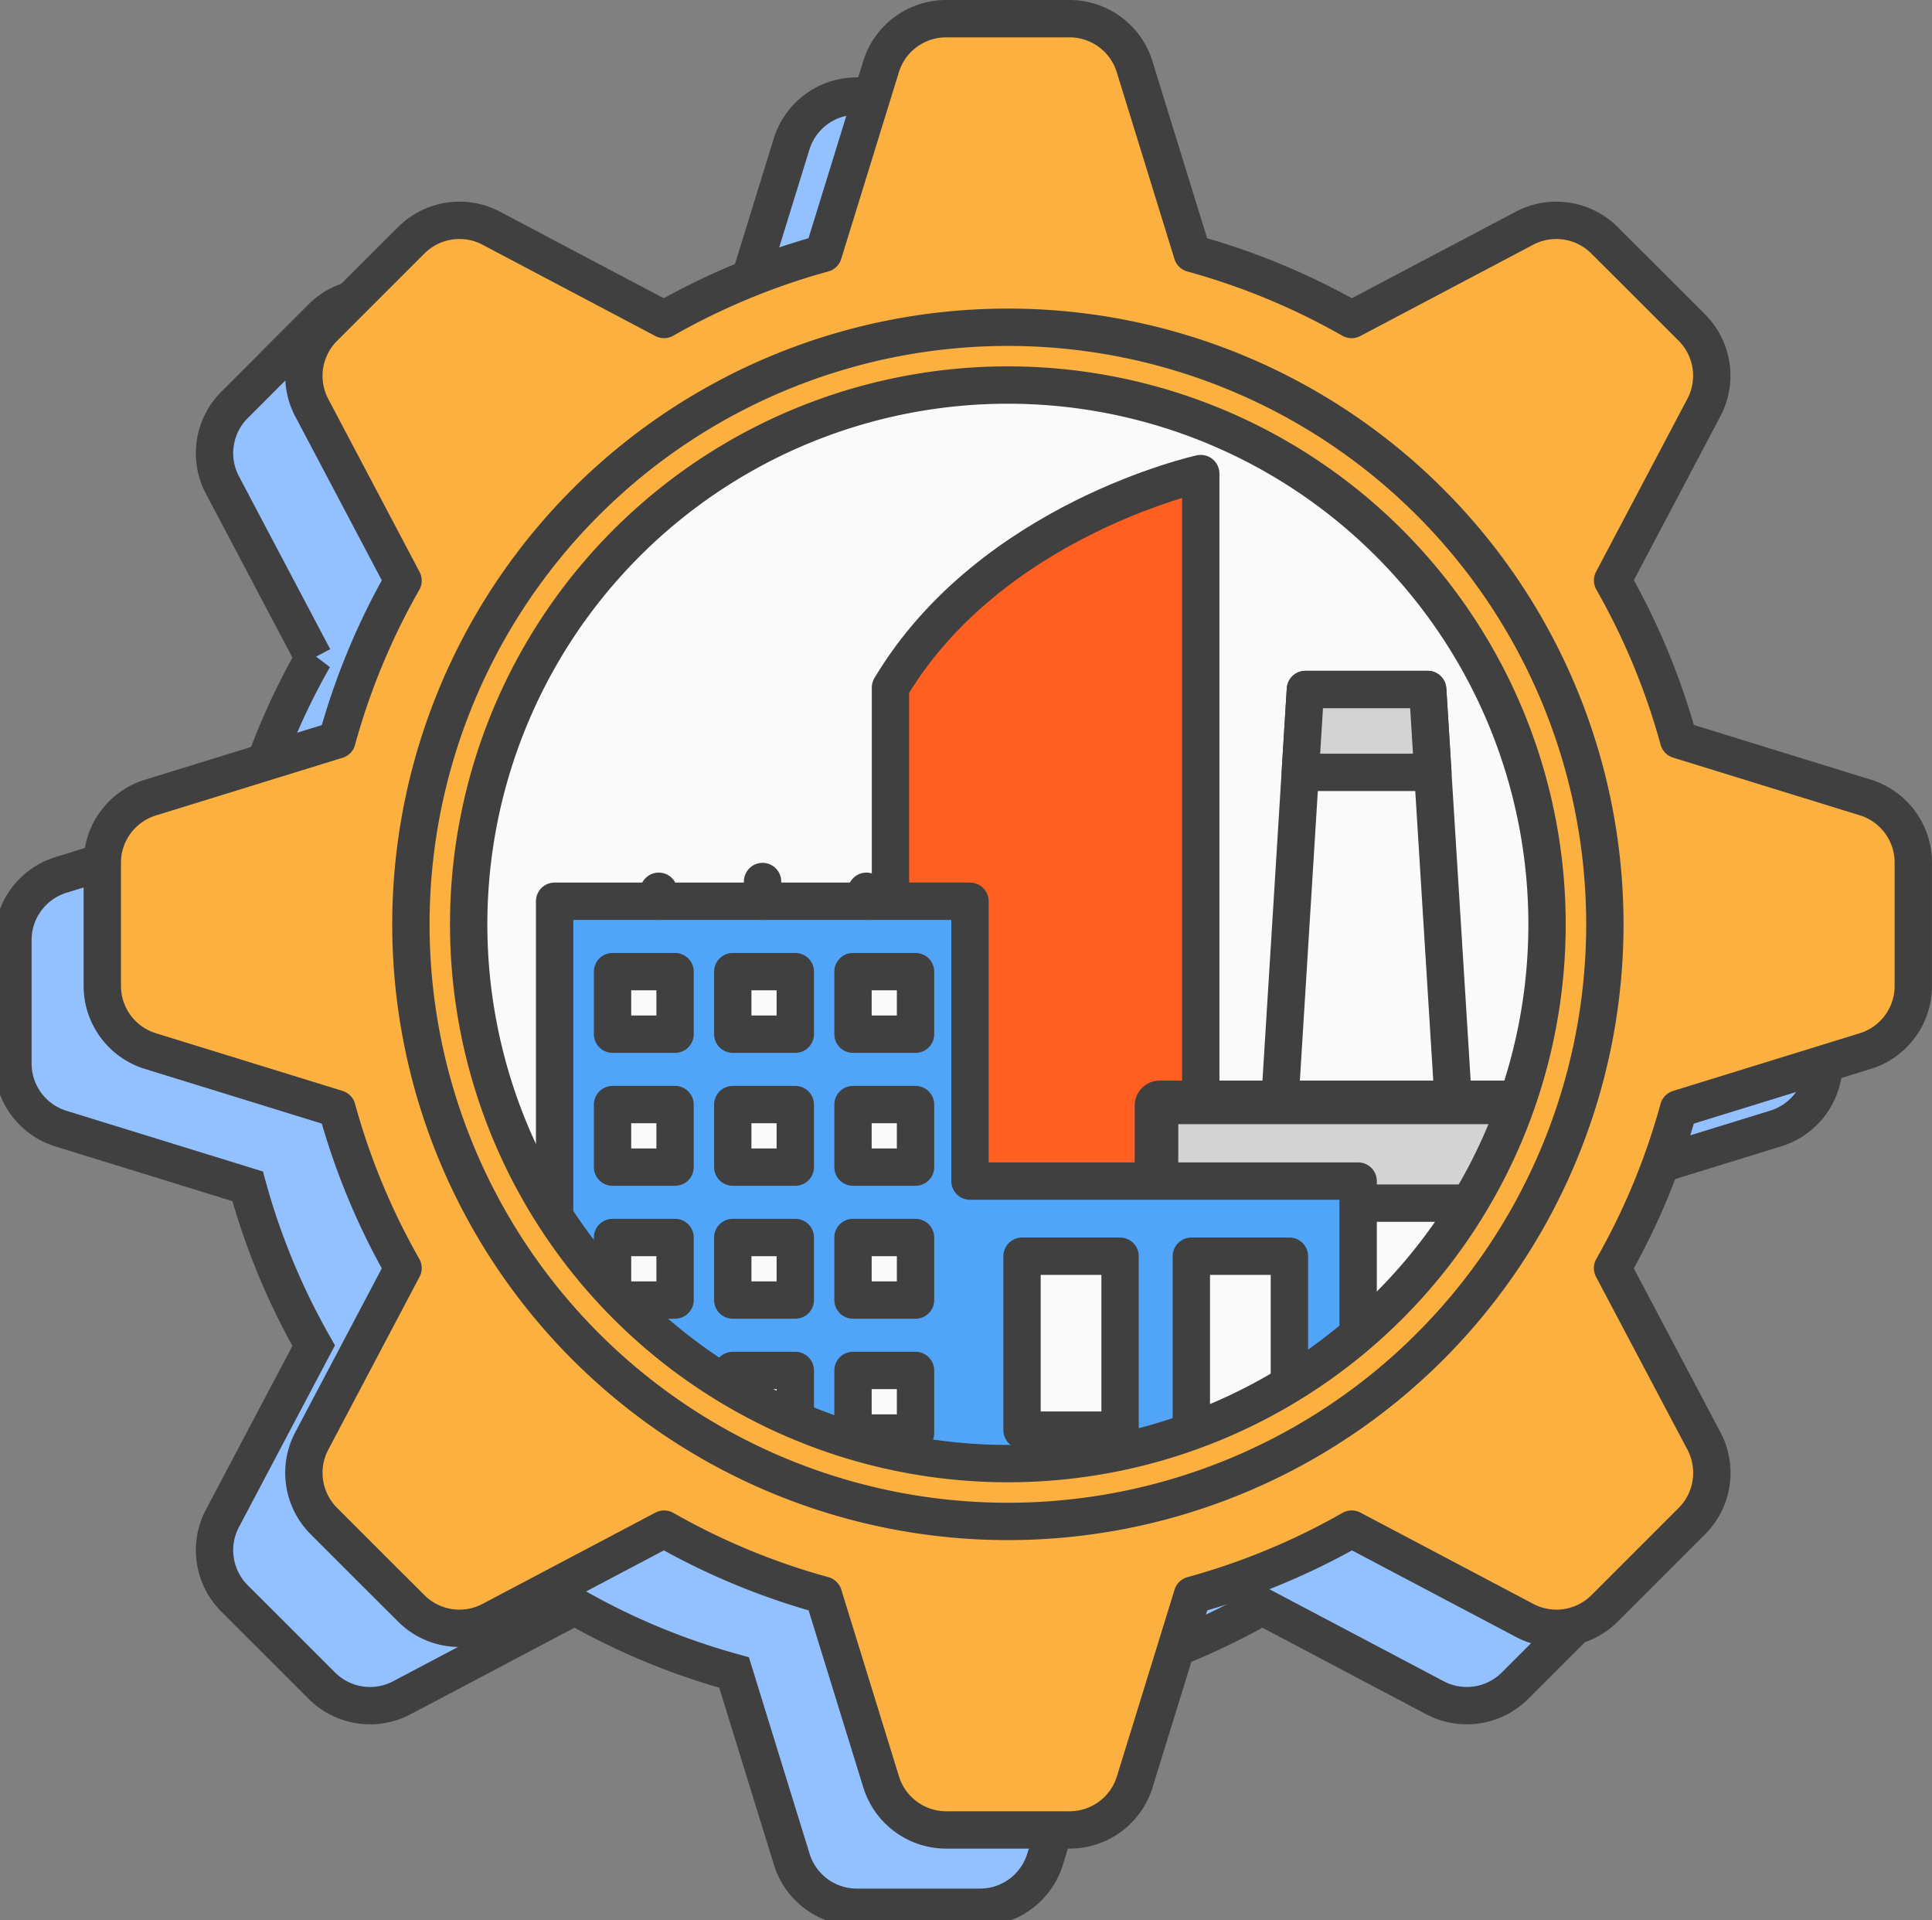 <svg xmlns="http://www.w3.org/2000/svg" xmlns:xlink="http://www.w3.org/1999/xlink" width="77.613" height="77.127" viewBox="0 0 77.613 77.127">
  <rect x="0" y="0" width="77.613" height="77.127" fill="#808080" stroke="none"/>
  <defs>
    <clipPath id="clip-path">
      <rect id="Rectangle_3336" data-name="Rectangle 3336" width="77.382" height="76.896" fill="none"/>
    </clipPath>
    <clipPath id="clip-path-2">
      <path id="Path_5804" data-name="Path 5804" d="M27.2,43.672a21.66,21.66,0,1,0,21.66-21.66A21.66,21.66,0,0,0,27.2,43.672" transform="translate(-27.205 -22.012)" fill="none"/>
    </clipPath>
  </defs>
  <g id="New_Engineering_Icon" data-name="New Engineering Icon" transform="translate(-513.234 -871.793)">
    <g id="Group_3616" data-name="Group 3616" transform="translate(513.234 872.023)">
      <g id="Group_3615" data-name="Group 3615" clip-path="url(#clip-path)">
        <path id="Path_5790" data-name="Path 5790" d="M71.571,36.521l-7.5-2.317a27.759,27.759,0,0,0-2.652-6.4l3.667-6.945a2.738,2.738,0,0,0-.485-3.214L63.154,16.2l-.615-.615-1.446-1.446a2.737,2.737,0,0,0-3.213-.485l-6.946,3.667a27.79,27.79,0,0,0-6.4-2.652l-2.317-7.5A2.738,2.738,0,0,0,39.6,5.241H34.645a2.738,2.738,0,0,0-2.615,1.93l-2.317,7.5a27.79,27.79,0,0,0-6.4,2.652l-6.946-3.667a2.737,2.737,0,0,0-3.213.485l-1.446,1.446L11.1,16.2,9.651,17.649a2.738,2.738,0,0,0-.485,3.214l3.667,6.945a27.759,27.759,0,0,0-2.652,6.4l-7.5,2.317A2.738,2.738,0,0,0,.75,39.136V44.1a2.738,2.738,0,0,0,1.93,2.615l7.5,2.317a27.759,27.759,0,0,0,2.652,6.4L9.166,62.37a2.737,2.737,0,0,0,.485,3.213L11.1,67.029l.615.615,1.446,1.446a2.737,2.737,0,0,0,3.213.484l6.946-3.667a27.76,27.76,0,0,0,6.4,2.652l2.317,7.5a2.737,2.737,0,0,0,2.615,1.93H39.6a2.737,2.737,0,0,0,2.615-1.93l2.317-7.5a27.76,27.76,0,0,0,6.4-2.652l6.946,3.667a2.737,2.737,0,0,0,3.213-.484l1.446-1.446.615-.615L64.6,65.584a2.737,2.737,0,0,0,.485-3.213l-3.667-6.946a27.758,27.758,0,0,0,2.652-6.4l7.5-2.317A2.738,2.738,0,0,0,73.5,44.1V39.136a2.738,2.738,0,0,0-1.93-2.615M37.125,63.276a21.66,21.66,0,1,1,21.66-21.66,21.66,21.66,0,0,1-21.66,21.66" transform="translate(-0.231 -1.614)" fill="#93c1ff"/>
        <path id="Path_5791" data-name="Path 5791" d="M71.571,36.521l-7.5-2.317a27.759,27.759,0,0,0-2.652-6.4l3.667-6.945a2.738,2.738,0,0,0-.485-3.214L63.154,16.2l-.615-.615-1.446-1.446a2.737,2.737,0,0,0-3.213-.485l-6.946,3.667a27.79,27.79,0,0,0-6.4-2.652l-2.317-7.5A2.738,2.738,0,0,0,39.6,5.241H34.645a2.738,2.738,0,0,0-2.615,1.93l-2.317,7.5a27.79,27.79,0,0,0-6.4,2.652l-6.946-3.667a2.737,2.737,0,0,0-3.213.485l-1.446,1.446L11.1,16.2,9.651,17.649a2.738,2.738,0,0,0-.485,3.214l3.667,6.945a27.759,27.759,0,0,0-2.652,6.4l-7.5,2.317A2.738,2.738,0,0,0,.75,39.136V44.1a2.738,2.738,0,0,0,1.93,2.615l7.5,2.317a27.759,27.759,0,0,0,2.652,6.4L9.166,62.37a2.737,2.737,0,0,0,.485,3.213L11.1,67.029l.615.615,1.446,1.446a2.737,2.737,0,0,0,3.213.484l6.946-3.667a27.76,27.76,0,0,0,6.4,2.652l2.317,7.5a2.737,2.737,0,0,0,2.615,1.93H39.6a2.737,2.737,0,0,0,2.615-1.93l2.317-7.5a27.76,27.76,0,0,0,6.4-2.652l6.946,3.667a2.737,2.737,0,0,0,3.213-.484l1.446-1.446.615-.615L64.6,65.584a2.737,2.737,0,0,0,.485-3.213l-3.667-6.946a27.758,27.758,0,0,0,2.652-6.4l7.5-2.317A2.738,2.738,0,0,0,73.5,44.1V39.136A2.738,2.738,0,0,0,71.571,36.521ZM37.125,63.276a21.66,21.66,0,1,1,21.66-21.66A21.66,21.66,0,0,1,37.125,63.276Z" transform="translate(-0.231 -1.614)" fill="none" stroke="#404040" stroke-width="1.5"/>
        <path id="Path_5792" data-name="Path 5792" d="M48.865,65.332a21.66,21.66,0,1,1,21.66-21.66,21.66,21.66,0,0,1-21.66,21.66" transform="translate(-8.377 -6.778)" fill="#fafafa"/>
      </g>
    </g>
    <g id="Group_3618" data-name="Group 3618" transform="translate(532.063 887.258)">
      <g id="Group_3617" data-name="Group 3617" clip-path="url(#clip-path-2)">
        <path id="Path_5793" data-name="Path 5793" d="M51.686,35.747V68.408H64.151V27.15s-8.429,1.844-12.465,8.6" transform="translate(-34.743 -23.594)" fill="#ff6022"/>
        <path id="Path_5794" data-name="Path 5794" d="M51.686,35.747V68.408H64.151V27.15S55.722,28.994,51.686,35.747Z" transform="translate(-34.743 -23.594)" fill="none" stroke="#404040" stroke-linejoin="round" stroke-width="1.5"/>
        <path id="Path_5795" data-name="Path 5795" d="M81.413,60.8H73.88l1.31-21.12H80.1Z" transform="translate(-41.577 -27.454)" fill="#fafafa"/>
        <path id="Path_5796" data-name="Path 5796" d="M81.413,60.8H73.88l1.31-21.12H80.1Z" transform="translate(-41.577 -27.454)" fill="none" stroke="#404040" stroke-linejoin="round" stroke-width="1.5"/>
        <rect id="Rectangle_3337" data-name="Rectangle 3337" width="16.629" height="18.529" transform="translate(27.755 28.937)" fill="#fafafa"/>
        <rect id="Rectangle_3338" data-name="Rectangle 3338" width="16.629" height="18.529" transform="translate(27.755 28.937)" fill="none" stroke="#404040" stroke-linejoin="round" stroke-width="2"/>
        <rect id="Rectangle_3339" data-name="Rectangle 3339" width="16.629" height="3.922" transform="translate(27.755 28.937)" fill="#d3d3d3"/>
        <rect id="Rectangle_3340" data-name="Rectangle 3340" width="16.629" height="3.922" transform="translate(27.755 28.937)" fill="none" stroke="#404040" stroke-linejoin="round" stroke-width="1.5"/>
        <path id="Path_5797" data-name="Path 5797" d="M75.681,39.684h4.913l.206,3.327H75.475Z" transform="translate(-42.068 -27.454)" fill="#d3d3d3"/>
        <path id="Path_5798" data-name="Path 5798" d="M75.681,39.684h4.913l.206,3.327H75.475Z" transform="translate(-42.068 -27.454)" fill="none" stroke="#404040" stroke-linejoin="round" stroke-width="1.5"/>
        <path id="Path_5799" data-name="Path 5799" d="M64.471,63.21H48.878V51.97H32.191V78.211H48.878V78.12H64.471Z" transform="translate(-28.74 -31.237)" fill="#50a5f9"/>
        <path id="Path_5800" data-name="Path 5800" d="M64.471,63.21H48.878V51.97H32.191V78.211H48.878V78.12H64.471Z" transform="translate(-28.74 -31.237)" fill="none" stroke="#404040" stroke-linejoin="round" stroke-width="1.5"/>
        <line id="Line_1009" data-name="Line 1009" y1="2.784" transform="translate(7.634 17.949)" fill="#50a5f9"/>
        <line id="Line_1010" data-name="Line 1010" y1="2.784" transform="translate(15.978 17.949)" fill="#50a5f9"/>
        <rect id="Rectangle_3341" data-name="Rectangle 3341" width="2.512" height="2.512" transform="translate(5.778 23.561)" fill="#fafafa"/>
        <rect id="Rectangle_3342" data-name="Rectangle 3342" width="2.512" height="2.512" transform="translate(5.778 23.561)" fill="none" stroke="#404040" stroke-linejoin="round" stroke-width="1.5"/>
        <rect id="Rectangle_3343" data-name="Rectangle 3343" width="2.512" height="2.512" transform="translate(10.608 23.561)" fill="#fafafa"/>
        <rect id="Rectangle_3344" data-name="Rectangle 3344" width="2.512" height="2.512" transform="translate(10.608 23.561)" fill="none" stroke="#404040" stroke-linejoin="round" stroke-width="1.5"/>
        <rect id="Rectangle_3345" data-name="Rectangle 3345" width="2.512" height="2.512" transform="translate(15.438 23.561)" fill="#fafafa"/>
        <rect id="Rectangle_3346" data-name="Rectangle 3346" width="2.512" height="2.512" transform="translate(15.438 23.561)" fill="none" stroke="#404040" stroke-linejoin="round" stroke-width="1.5"/>
        <rect id="Rectangle_3347" data-name="Rectangle 3347" width="2.512" height="2.512" transform="translate(5.778 28.9)" fill="#fafafa"/>
        <rect id="Rectangle_3348" data-name="Rectangle 3348" width="2.512" height="2.512" transform="translate(5.778 28.9)" fill="none" stroke="#404040" stroke-linejoin="round" stroke-width="1.5"/>
        <rect id="Rectangle_3349" data-name="Rectangle 3349" width="2.512" height="2.512" transform="translate(10.608 28.9)" fill="#fafafa"/>
        <rect id="Rectangle_3350" data-name="Rectangle 3350" width="2.512" height="2.512" transform="translate(10.608 28.9)" fill="none" stroke="#404040" stroke-linejoin="round" stroke-width="1.5"/>
        <rect id="Rectangle_3351" data-name="Rectangle 3351" width="2.512" height="2.512" transform="translate(15.438 28.9)" fill="#fafafa"/>
        <rect id="Rectangle_3352" data-name="Rectangle 3352" width="2.512" height="2.512" transform="translate(15.438 28.9)" fill="none" stroke="#404040" stroke-linejoin="round" stroke-width="1.5"/>
        <rect id="Rectangle_3353" data-name="Rectangle 3353" width="2.512" height="2.512" transform="translate(5.778 34.239)" fill="#fafafa"/>
        <rect id="Rectangle_3354" data-name="Rectangle 3354" width="2.512" height="2.512" transform="translate(5.778 34.239)" fill="none" stroke="#404040" stroke-linejoin="round" stroke-width="1.5"/>
        <rect id="Rectangle_3355" data-name="Rectangle 3355" width="2.512" height="2.512" transform="translate(10.608 34.239)" fill="#fafafa"/>
        <rect id="Rectangle_3356" data-name="Rectangle 3356" width="2.512" height="2.512" transform="translate(10.608 34.239)" fill="none" stroke="#404040" stroke-linejoin="round" stroke-width="1.5"/>
        <rect id="Rectangle_3357" data-name="Rectangle 3357" width="2.512" height="2.512" transform="translate(15.438 34.239)" fill="#fafafa"/>
        <rect id="Rectangle_3358" data-name="Rectangle 3358" width="2.512" height="2.512" transform="translate(15.438 34.239)" fill="none" stroke="#404040" stroke-linejoin="round" stroke-width="1.5"/>
        <rect id="Rectangle_3359" data-name="Rectangle 3359" width="2.512" height="2.512" transform="translate(5.778 39.579)" fill="#fafafa"/>
        <rect id="Rectangle_3360" data-name="Rectangle 3360" width="2.512" height="2.512" transform="translate(5.778 39.579)" fill="none" stroke="#404040" stroke-linejoin="round" stroke-width="2"/>
        <rect id="Rectangle_3361" data-name="Rectangle 3361" width="2.512" height="2.512" transform="translate(10.608 39.579)" fill="#fafafa"/>
        <rect id="Rectangle_3362" data-name="Rectangle 3362" width="2.512" height="2.512" transform="translate(10.608 39.579)" fill="none" stroke="#404040" stroke-linejoin="round" stroke-width="1.5"/>
        <rect id="Rectangle_3363" data-name="Rectangle 3363" width="2.512" height="2.512" transform="translate(15.438 39.579)" fill="#fafafa"/>
        <rect id="Rectangle_3364" data-name="Rectangle 3364" width="2.512" height="2.512" transform="translate(15.438 39.579)" fill="none" stroke="#404040" stroke-linejoin="round" stroke-width="1.5"/>
        <rect id="Rectangle_3365" data-name="Rectangle 3365" width="3.939" height="6.986" transform="translate(22.228 34.99)" fill="#fafafa"/>
        <rect id="Rectangle_3366" data-name="Rectangle 3366" width="3.939" height="6.986" transform="translate(22.228 34.99)" fill="none" stroke="#404040" stroke-linejoin="round" stroke-width="1.5"/>
        <rect id="Rectangle_3367" data-name="Rectangle 3367" width="3.939" height="6.986" transform="translate(29.03 34.99)" fill="#fafafa"/>
        <rect id="Rectangle_3368" data-name="Rectangle 3368" width="3.939" height="6.986" transform="translate(29.03 34.99)" fill="none" stroke="#404040" stroke-linejoin="round" stroke-width="1.5"/>
        <path id="Path_5801" data-name="Path 5801" d="M44.263,49.492V48.7" transform="translate(-32.458 -28.759)" fill="none" stroke="#404040" stroke-linecap="round" stroke-linejoin="round" stroke-width="1.5"/>
        <path id="Path_5802" data-name="Path 5802" d="M50.291,50.731v-.4" transform="translate(-34.314 -29.998)" fill="none" stroke="#404040" stroke-linecap="round" stroke-linejoin="round" stroke-width="1.5"/>
        <path id="Path_5803" data-name="Path 5803" d="M38.235,50.731v-.4" transform="translate(-30.601 -29.998)" fill="none" stroke="#404040" stroke-linecap="round" stroke-linejoin="round" stroke-width="1.5"/>
      </g>
    </g>
    <path id="Path_5805" data-name="Path 5805" d="M76.764,32.03l-7.5-2.317a27.759,27.759,0,0,0-2.652-6.4l3.667-6.945a2.738,2.738,0,0,0-.485-3.214l-1.446-1.446-.615-.615L66.286,9.651a2.737,2.737,0,0,0-3.213-.485l-6.946,3.667a27.79,27.79,0,0,0-6.4-2.652l-2.317-7.5A2.738,2.738,0,0,0,44.8.75H39.838a2.738,2.738,0,0,0-2.615,1.93l-2.317,7.5a27.79,27.79,0,0,0-6.4,2.652L21.564,9.166a2.736,2.736,0,0,0-3.213.485L16.9,11.1l-.615.615-1.446,1.446a2.738,2.738,0,0,0-.485,3.214l3.667,6.945a27.759,27.759,0,0,0-2.652,6.4l-7.5,2.317a2.738,2.738,0,0,0-1.93,2.615V39.6a2.738,2.738,0,0,0,1.93,2.615l7.5,2.317a27.759,27.759,0,0,0,2.652,6.4l-3.667,6.946a2.737,2.737,0,0,0,.485,3.213l1.446,1.446.615.615L18.351,64.6a2.737,2.737,0,0,0,3.213.484l6.946-3.667a27.759,27.759,0,0,0,6.4,2.652l2.317,7.5a2.737,2.737,0,0,0,2.615,1.93H44.8a2.737,2.737,0,0,0,2.615-1.93l2.317-7.5a27.759,27.759,0,0,0,6.4-2.652l6.946,3.667a2.737,2.737,0,0,0,3.213-.484l1.446-1.446.615-.615,1.446-1.446a2.737,2.737,0,0,0,.485-3.213L66.61,50.934a27.759,27.759,0,0,0,2.652-6.4l7.5-2.317a2.738,2.738,0,0,0,1.93-2.615V34.645a2.738,2.738,0,0,0-1.93-2.615M42.318,58.785a21.66,21.66,0,1,1,21.66-21.66,21.66,21.66,0,0,1-21.66,21.66" transform="translate(511.404 871.793)" fill="#fbb040"/>
    <path id="Path_5806" data-name="Path 5806" d="M76.764,32.03l-7.5-2.317a27.759,27.759,0,0,0-2.652-6.4l3.667-6.945a2.738,2.738,0,0,0-.485-3.214l-1.446-1.446-.615-.615L66.286,9.651a2.737,2.737,0,0,0-3.213-.485l-6.946,3.667a27.79,27.79,0,0,0-6.4-2.652l-2.317-7.5A2.738,2.738,0,0,0,44.8.75H39.838a2.738,2.738,0,0,0-2.615,1.93l-2.317,7.5a27.79,27.79,0,0,0-6.4,2.652L21.564,9.166a2.736,2.736,0,0,0-3.213.485L16.9,11.1l-.615.615-1.446,1.446a2.738,2.738,0,0,0-.485,3.214l3.667,6.945a27.759,27.759,0,0,0-2.652,6.4l-7.5,2.317a2.738,2.738,0,0,0-1.93,2.615V39.6a2.738,2.738,0,0,0,1.93,2.615l7.5,2.317a27.759,27.759,0,0,0,2.652,6.4l-3.667,6.946a2.737,2.737,0,0,0,.485,3.213l1.446,1.446.615.615L18.351,64.6a2.737,2.737,0,0,0,3.213.484l6.946-3.667a27.759,27.759,0,0,0,6.4,2.652l2.317,7.5a2.737,2.737,0,0,0,2.615,1.93H44.8a2.737,2.737,0,0,0,2.615-1.93l2.317-7.5a27.759,27.759,0,0,0,6.4-2.652l6.946,3.667a2.737,2.737,0,0,0,3.213-.484l1.446-1.446.615-.615,1.446-1.446a2.737,2.737,0,0,0,.485-3.213L66.61,50.934a27.759,27.759,0,0,0,2.652-6.4l7.5-2.317a2.738,2.738,0,0,0,1.93-2.615V34.645A2.738,2.738,0,0,0,76.764,32.03ZM42.318,58.785a21.66,21.66,0,1,1,21.66-21.66A21.66,21.66,0,0,1,42.318,58.785Z" transform="translate(511.404 871.793)" fill="none" stroke="#404040" stroke-linejoin="round" stroke-width="1.5"/>
    <path id="Path_5807" data-name="Path 5807" d="M47.832,66.622A23.982,23.982,0,1,1,71.814,42.639,23.983,23.983,0,0,1,47.832,66.622Z" transform="translate(505.891 866.279)" fill="none" stroke="#404040" stroke-linejoin="round" stroke-width="1.5"/>
  </g>
</svg>
